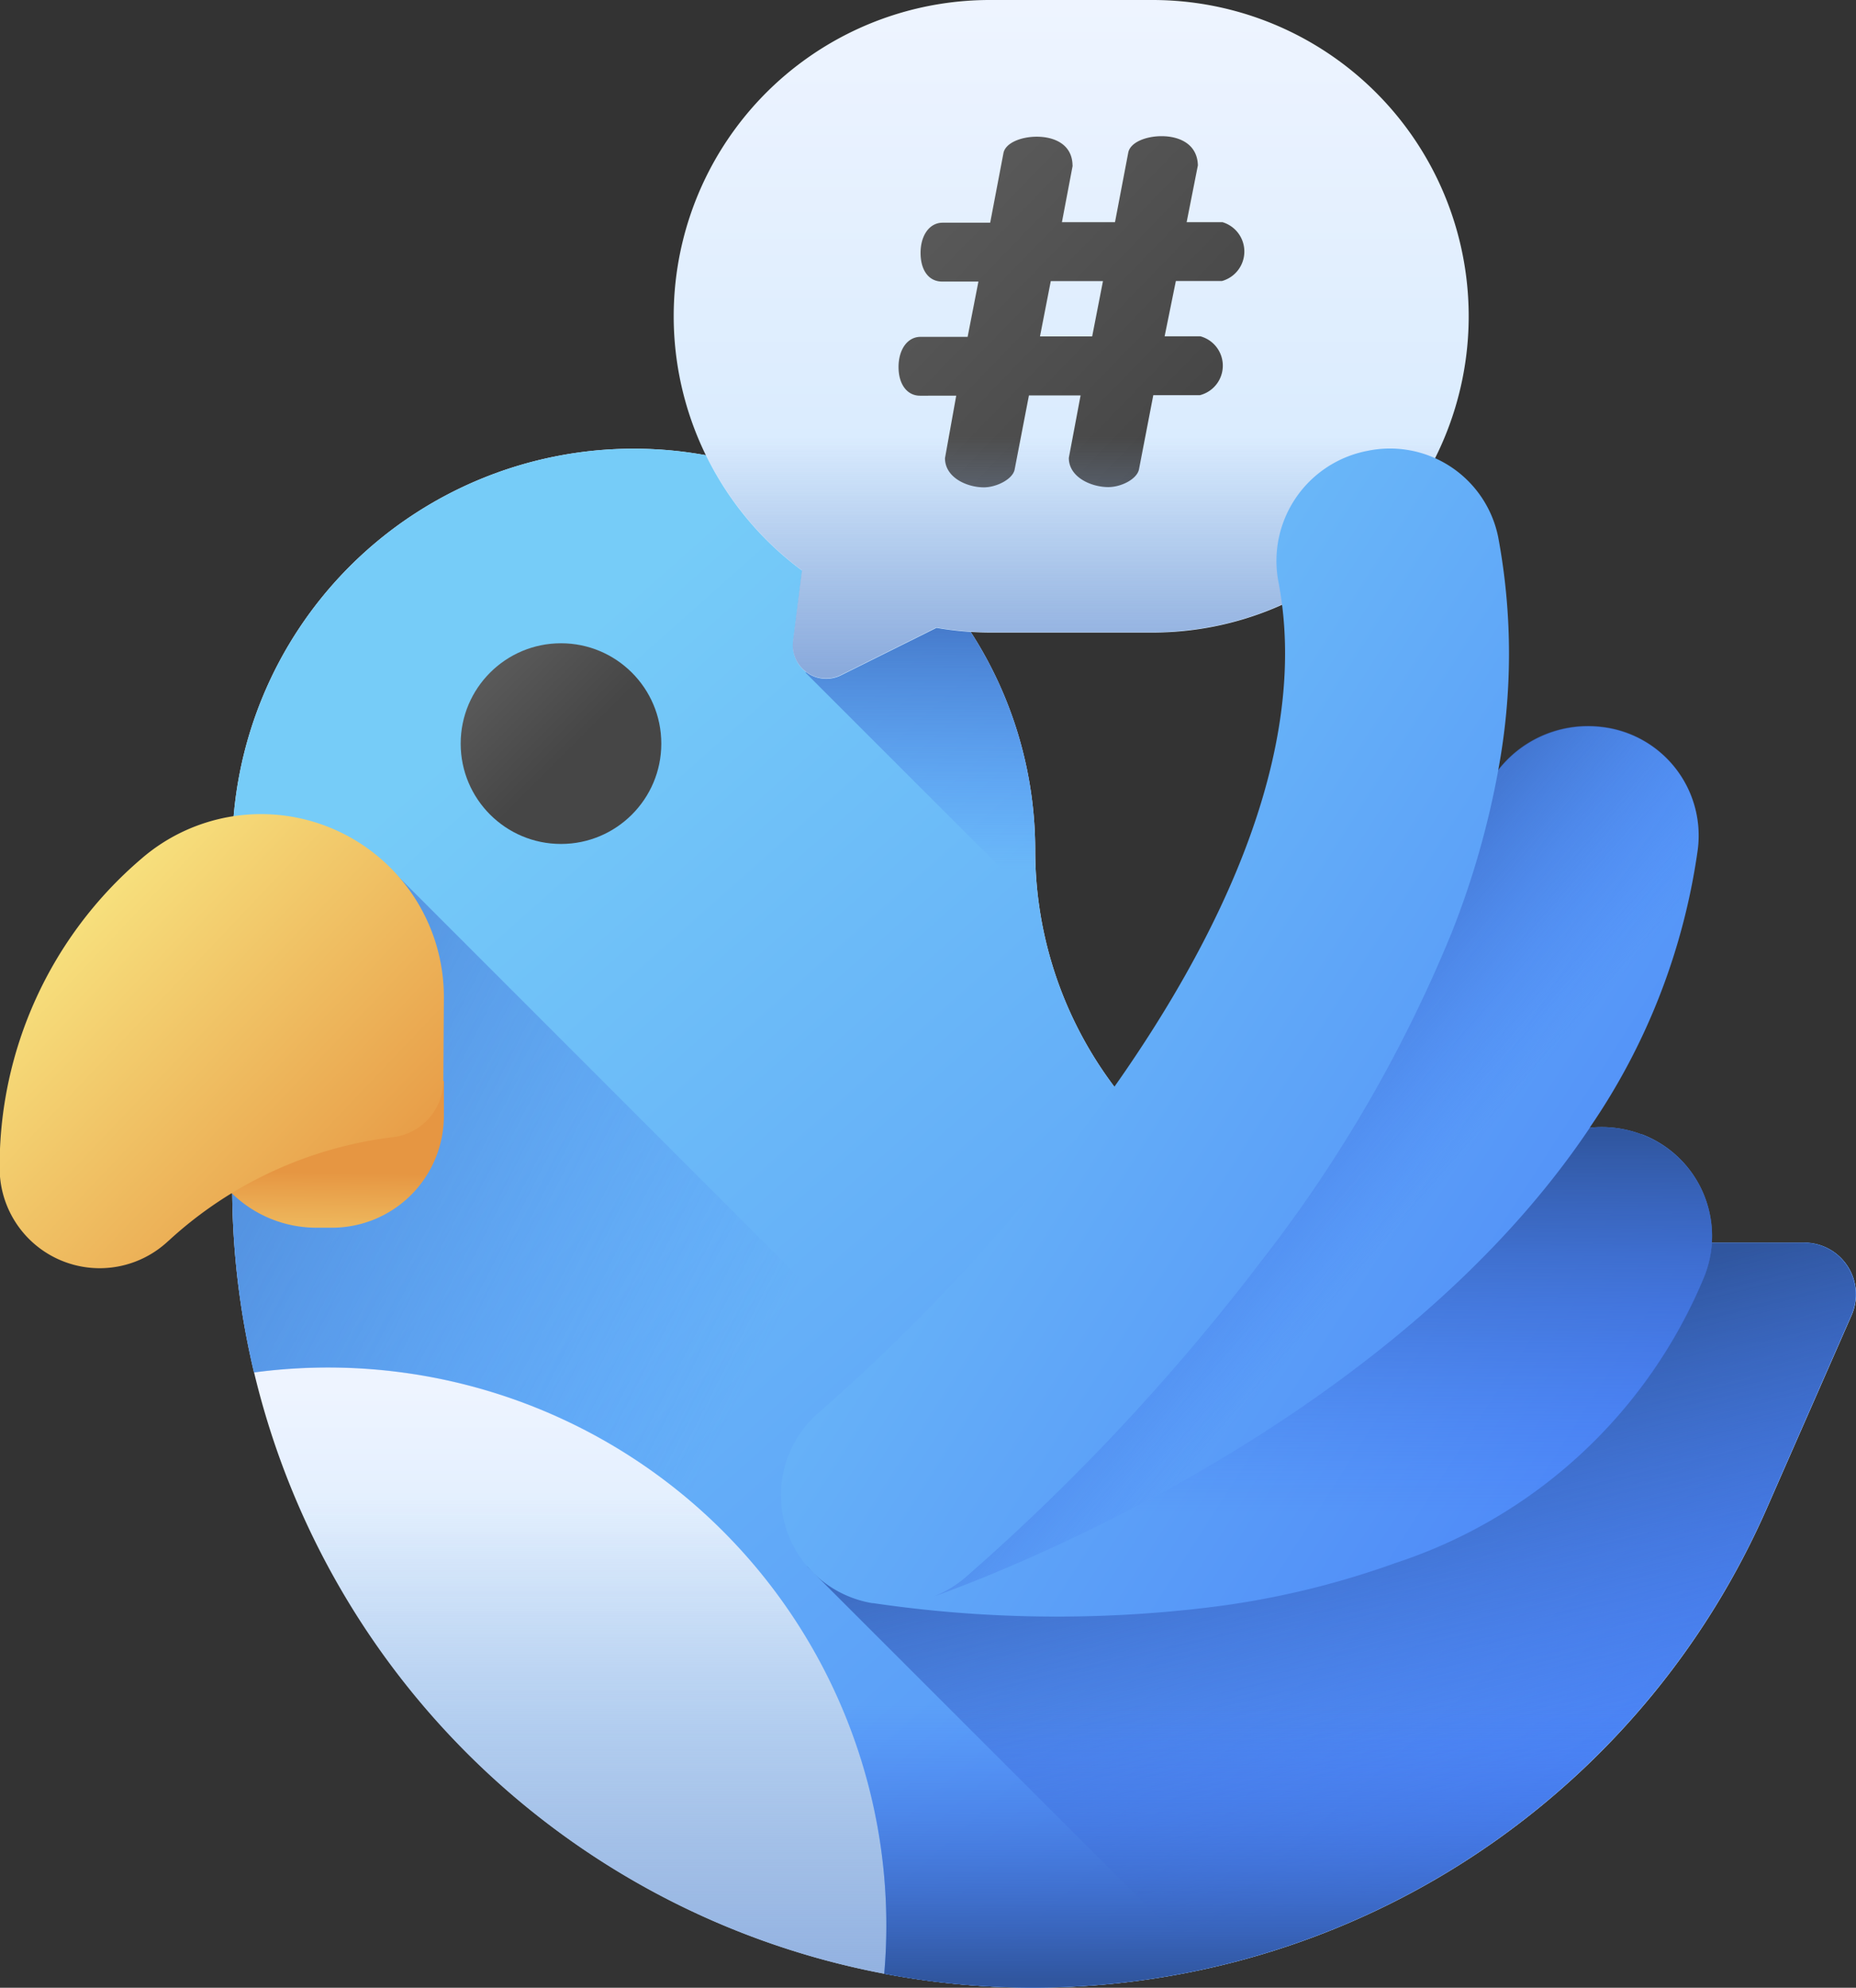 <svg xmlns="http://www.w3.org/2000/svg" xmlns:xlink="http://www.w3.org/1999/xlink" width="20.982" height="22.465" viewBox="0 0 20.982 22.465">
  <rect x="0" y="0" width="20.982" height="22.465" fill="#333333" stroke="none"/>
  <defs>
    <linearGradient id="linear-gradient" x1="0.5" y1="0.612" x2="0.5" y2="0.836" gradientUnits="objectBoundingBox">
      <stop offset="0" stop-color="#eef4ff"/>
      <stop offset="1" stop-color="#cfe7fd"/>
    </linearGradient>
    <linearGradient id="linear-gradient-2" x1="0.5" y1="0.683" x2="0.5" y2="1.041" gradientUnits="objectBoundingBox">
      <stop offset="0" stop-color="#8aaadc" stop-opacity="0"/>
      <stop offset="1" stop-color="#8aaadc"/>
    </linearGradient>
    <linearGradient id="linear-gradient-3" x1="0.142" y1="0.183" x2="0.901" y2="0.984" gradientUnits="objectBoundingBox">
      <stop offset="0" stop-color="#76ccf8"/>
      <stop offset="0.833" stop-color="#518ef8"/>
      <stop offset="1" stop-color="#4981f8"/>
    </linearGradient>
    <linearGradient id="linear-gradient-4" x1="0.5" y1="0.888" x2="0.5" y2="-0.145" gradientUnits="objectBoundingBox">
      <stop offset="0" stop-color="#4071f7" stop-opacity="0"/>
      <stop offset="1" stop-color="#30569f"/>
    </linearGradient>
    <linearGradient id="linear-gradient-5" x1="0.406" y1="0.525" x2="-0.405" y2="0.129" xlink:href="#linear-gradient-4"/>
    <linearGradient id="linear-gradient-6" x1="0.705" y1="0.843" x2="0.467" y2="0.154" xlink:href="#linear-gradient-4"/>
    <linearGradient id="linear-gradient-7" x1="0.139" y1="0.139" x2="0.542" y2="0.542" gradientUnits="objectBoundingBox">
      <stop offset="0" stop-color="#5a5a5a"/>
      <stop offset="1" stop-color="#464646"/>
    </linearGradient>
    <linearGradient id="linear-gradient-8" x1="0.456" y1="1.439" x2="0.484" y2="0.618" gradientUnits="objectBoundingBox">
      <stop offset="0" stop-color="#f7e07d"/>
      <stop offset="1" stop-color="#e69642"/>
    </linearGradient>
    <linearGradient id="linear-gradient-9" x1="0.171" y1="0.233" x2="0.876" y2="0.921" xlink:href="#linear-gradient-8"/>
    <linearGradient id="linear-gradient-10" x1="0.5" y1="0.206" x2="0.5" y2="0.978" xlink:href="#linear-gradient-4"/>
    <linearGradient id="linear-gradient-11" x1="0.5" y1="0.007" x2="0.5" y2="1" xlink:href="#linear-gradient"/>
    <linearGradient id="linear-gradient-12" x1="0.125" y1="0.129" x2="0.832" y2="0.825" xlink:href="#linear-gradient-7"/>
    <linearGradient id="linear-gradient-13" x1="0.5" y1="0.16" x2="0.5" y2="0.974" xlink:href="#linear-gradient-2"/>
    <linearGradient id="linear-gradient-14" x1="-0.023" y1="0.169" x2="0.973" y2="0.962" xlink:href="#linear-gradient-3"/>
    <linearGradient id="linear-gradient-15" x1="0.576" y1="0.615" x2="0.274" y2="0.315" xlink:href="#linear-gradient-4"/>
    <linearGradient id="linear-gradient-16" x1="0.5" y1="0.784" x2="0.5" y2="0.018" xlink:href="#linear-gradient-4"/>
  </defs>
  <g id="twitter_1_" data-name="twitter (1)" transform="translate(-16.832)">
    <g id="Group_7844" data-name="Group 7844" transform="translate(16.832 5.071)">
      <g id="Group_7843" data-name="Group 7843" transform="translate(0)">
        <path id="Path_1776" data-name="Path 1776" d="M85.5,119.652a4.539,4.539,0,0,0-9.078,0v3.8a9.056,9.056,0,0,0,17.347,3.641l.96-2.186a.584.584,0,0,0-.535-.819H89.935A4.435,4.435,0,0,1,85.5,119.652Z" transform="translate(-73.797 -115.113)" fill="url(#linear-gradient)"/>
        <path id="Path_1777" data-name="Path 1777" d="M85.5,119.652a4.539,4.539,0,0,0-9.078,0v3.8a9.056,9.056,0,0,0,17.347,3.641l.96-2.186a.584.584,0,0,0-.535-.819H89.935A4.435,4.435,0,0,1,85.5,119.652Z" transform="translate(-73.797 -115.113)" fill="url(#linear-gradient-2)"/>
        <path id="Path_1778" data-name="Path 1778" d="M94.194,124.087H89.935a4.435,4.435,0,0,1-4.435-4.435,4.539,4.539,0,0,0-9.078,0v3.8a9.08,9.08,0,0,0,.246,2.1,6.312,6.312,0,0,1,7.149,6.253c0,.183-.008.364-.024.543a9.063,9.063,0,0,0,9.976-5.258l.96-2.186a.584.584,0,0,0-.535-.819Z" transform="translate(-73.797 -115.113)" fill="url(#linear-gradient-3)"/>
        <path id="Path_1779" data-name="Path 1779" d="M226.259,150.771a4.523,4.523,0,0,0-1.229-3.105h-.591a.773.773,0,0,0-.773.773v.328L226.3,151.4A4.465,4.465,0,0,1,226.259,150.771Z" transform="translate(-214.556 -146.232)" fill="url(#linear-gradient-4)"/>
        <path id="Path_1780" data-name="Path 1780" d="M76.669,227.788a6.312,6.312,0,0,1,7.149,6.253c0,.183-.008.364-.024.543a9.07,9.07,0,0,0,5.965-.919l.015-.009-11.6-11.6H76.423v3.628A9.079,9.079,0,0,0,76.669,227.788Z" transform="translate(-73.798 -217.347)" fill="url(#linear-gradient-5)"/>
        <path id="Path_1781" data-name="Path 1781" d="M228.574,327.043a9.057,9.057,0,0,0,6.3-5.194l.96-2.186a.584.584,0,0,0-.535-.819h-2.817a6.009,6.009,0,0,1-5.53,3.658h-2.922Z" transform="translate(-214.905 -309.87)" fill="url(#linear-gradient-6)"/>
        <circle id="Ellipse_631" data-name="Ellipse 631" cx="1.134" cy="1.134" r="1.134" transform="translate(5.208 2.199)" fill="url(#linear-gradient-7)"/>
        <g id="Group_7842" data-name="Group 7842" transform="translate(0 4.128)">
          <path id="Path_1782" data-name="Path 1782" d="M51.484,277.319v.394a1.265,1.265,0,0,1-1.265,1.265h-.177a1.367,1.367,0,0,1-.973-.407l-1.237-1.253Z" transform="translate(-46.466 -274.302)" fill="url(#linear-gradient-8)"/>
          <path id="Path_1783" data-name="Path 1783" d="M21.85,210.892a2.067,2.067,0,0,0-3.4-1.585l-.029.025a4.564,4.564,0,0,0-1.593,3.5,1.131,1.131,0,0,0,1.9.818l.016-.014a4.555,4.555,0,0,1,2.529-1.165.646.646,0,0,0,.571-.639Z" transform="translate(-16.832 -208.818)" fill="url(#linear-gradient-9)"/>
        </g>
      </g>
      <path id="Path_1784" data-name="Path 1784" d="M222.764,418.539a6.279,6.279,0,0,1,.949,3.328c0,.183-.008.364-.024.543a9.064,9.064,0,0,0,9.216-3.872Z" transform="translate(-213.693 -405.174)" fill="url(#linear-gradient-10)"/>
    </g>
    <g id="Group_7846" data-name="Group 7846" transform="translate(24.453)">
      <path id="Path_1785" data-name="Path 1785" d="M193.415,0h1.833a3.574,3.574,0,0,1,0,7.149h-1.833a3.594,3.594,0,0,1-.609-.053l-1.079.536a.376.376,0,0,1-.541-.383l.1-.8A3.574,3.574,0,0,1,193.415,0Z" transform="translate(-189.84 0)" fill="url(#linear-gradient-11)"/>
      <g id="Group_7845" data-name="Group 7845" transform="translate(2.538 1.539)">
        <path id="Path_1786" data-name="Path 1786" d="M249.426,35.276l-.122.642h.6l.15-.787c.023-.116.2-.185.376-.185.2,0,.405.087.411.33l-.127.642h.405a.346.346,0,0,1-.006.665h-.521l-.127.625h.405a.344.344,0,0,1-.006.665h-.527l-.162.839c-.023.11-.2.2-.347.2-.191,0-.446-.11-.446-.33l.133-.706h-.584l-.162.839c-.023.11-.208.2-.347.2-.191,0-.44-.11-.44-.33l.127-.706H247.7c-.145,0-.243-.127-.243-.324s.1-.341.249-.341h.532l.122-.625h-.411c-.15,0-.243-.127-.243-.324s.1-.341.249-.341h.538l.15-.787c.023-.116.2-.185.376-.185.2,0,.405.087.405.33Zm-.37,1.933h.59l.122-.625h-.59Z" transform="translate(-247.458 -34.946)" fill="url(#linear-gradient-12)"/>
      </g>
      <path id="Path_1787" data-name="Path 1787" d="M192.136,100.382a3.578,3.578,0,0,0,1.343,2.023l-.1.8a.376.376,0,0,0,.541.383l1.079-.536a3.6,3.6,0,0,0,.609.053h1.833a3.575,3.575,0,0,0,3.473-2.727h-8.779Z" transform="translate(-192.035 -95.96)" fill="url(#linear-gradient-13)"/>
    </g>
    <g id="Group_7847" data-name="Group 7847" transform="translate(25.663 5.071)">
      <path id="Path_1788" data-name="Path 1788" d="M227.035,122.864a1.269,1.269,0,0,0-.588-.076,7.335,7.335,0,0,0,1.222-3.142,1.234,1.234,0,0,0-1.092-1.386,1.287,1.287,0,0,0-1.164.489,7.171,7.171,0,0,0,0-2.636,1.248,1.248,0,0,0-1.481-.974,1.266,1.266,0,0,0-1.005,1.472c.42,2.158-.965,4.556-2.2,6.189a21.9,21.9,0,0,1-2.97,3.186,1.236,1.236,0,0,0,.58,2.175h.01a14.255,14.255,0,0,0,3.763.052,9.642,9.642,0,0,0,2.143-.506,5.685,5.685,0,0,0,3.487-3.232,1.23,1.23,0,0,0-.706-1.614Z" transform="translate(-217.307 -115.114)" fill="url(#linear-gradient-14)"/>
      <path id="Path_1789" data-name="Path 1789" d="M265.172,187.73c-.7,5.283-7.348,7.968-8.526,8.4l-.108.039a1.313,1.313,0,0,0,.351-.211,24.293,24.293,0,0,0,3.365-3.6,15.677,15.677,0,0,0,2.14-3.7,9.711,9.711,0,0,0,.524-1.834,1.288,1.288,0,0,1,1.162-.485A1.235,1.235,0,0,1,265.172,187.73Z" transform="translate(-254.81 -183.198)" fill="url(#linear-gradient-15)"/>
      <path id="Path_1790" data-name="Path 1790" d="M250.76,290.85a5.684,5.684,0,0,1-3.487,3.232,9.649,9.649,0,0,1-2.142.506,14.322,14.322,0,0,1-3.744-.049,1.275,1.275,0,0,0,.608-.056l.168-.06c.916-.339,5.144-2.039,7.305-5.263a1.272,1.272,0,0,1,.587.076A1.23,1.23,0,0,1,250.76,290.85Z" transform="translate(-240.326 -281.486)" fill="url(#linear-gradient-16)"/>
    </g>
  </g>
</svg>
